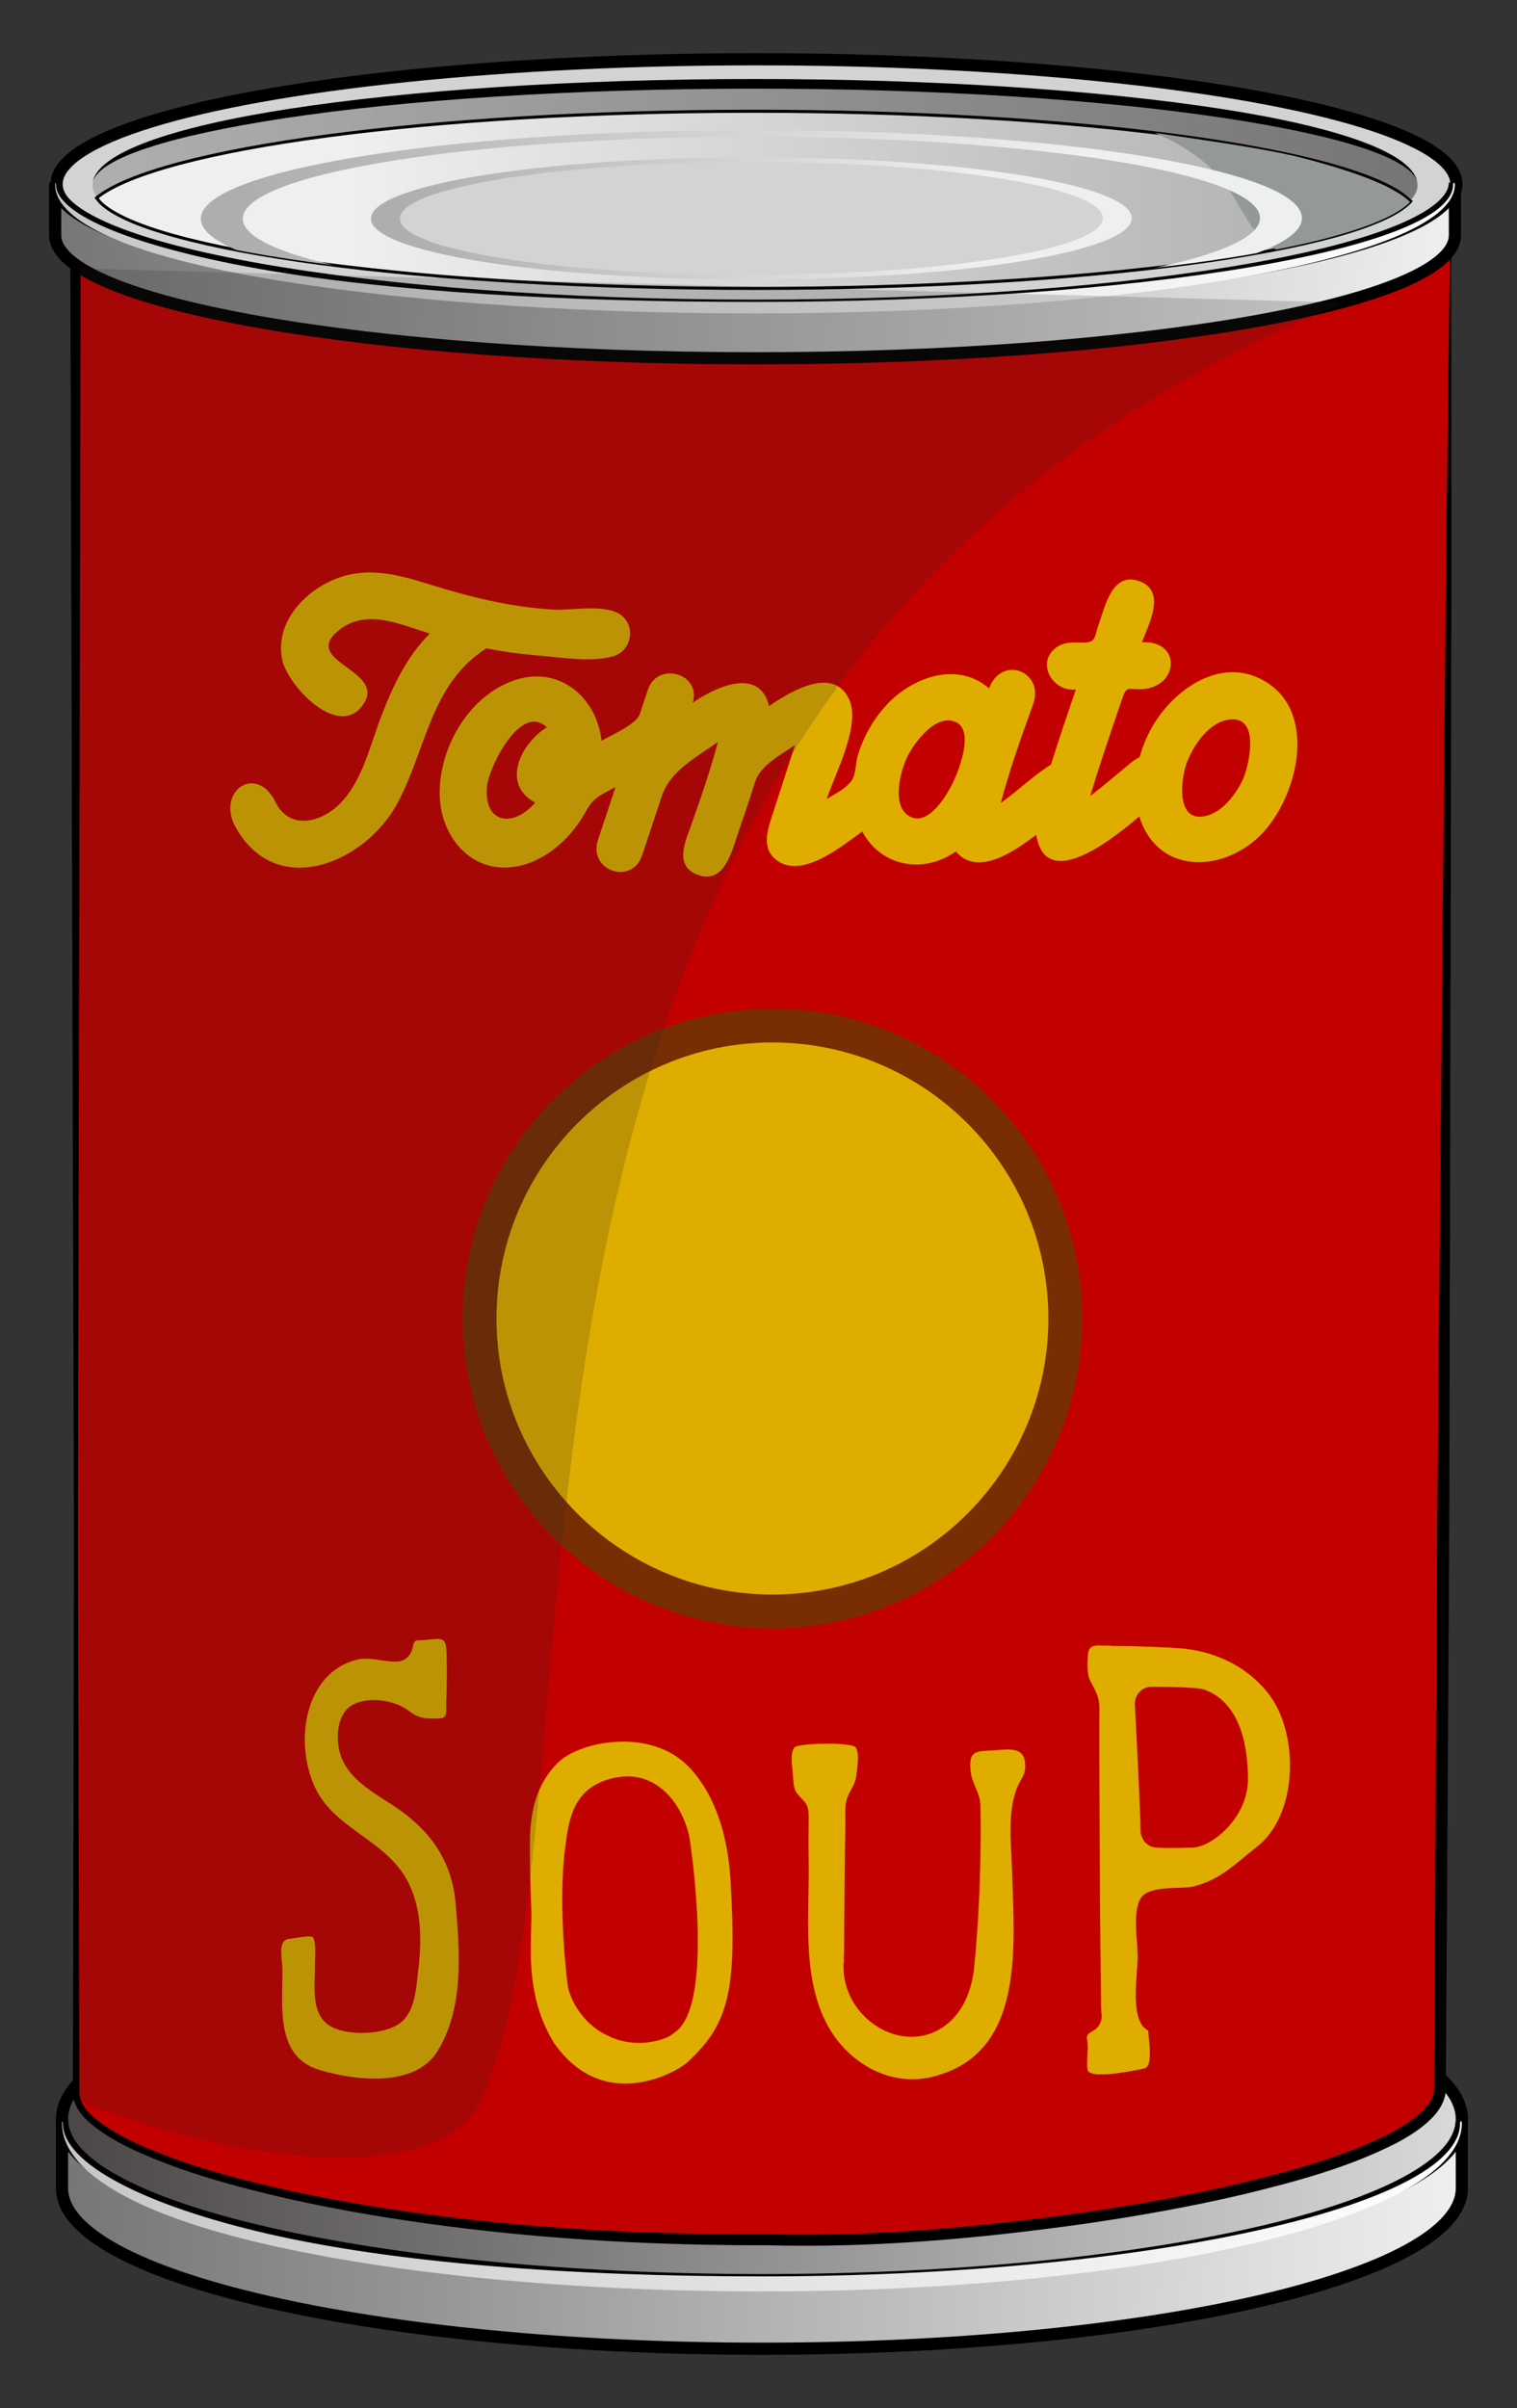 <?xml version="1.0" encoding="iso-8859-1"?>
<!-- Generator: Adobe Illustrator 21.1.0, SVG Export Plug-In . SVG Version: 6.00 Build 0)  -->
<svg version="1.1" id="cupboard" xmlns="http://www.w3.org/2000/svg" xmlns:xlink="http://www.w3.org/1999/xlink" x="0px" y="0px"
	 viewBox="0 0 124.531 197.606" style="enable-background:new 0 0 124.531 197.606;" xml:space="preserve">
<rect x="0" y="0" width="124.531" height="197.606" fill="#333333" stroke="none"/>
<linearGradient id="SVGID_1_" gradientUnits="userSpaceOnUse" x1="5.178" y1="177.824" x2="119.906" y2="179.106">
	<stop  offset="0" style="stop-color:#4B4747"/>
	<stop  offset="1" style="stop-color:#D9D9DB"/>
</linearGradient>
<path style="fill-rule:evenodd;clip-rule:evenodd;fill:url(#SVGID_1_);stroke:#000000;" d="M7.252,170.186l110.345-0.197
	c1.589,1.258,2.407,2.58,2.407,3.903c0,7.533-25.734,13.648-57.459,13.648c-31.726,0-57.455-6.115-57.455-13.648
	C5.09,172.64,5.821,171.388,7.252,170.186z"/>
<linearGradient id="SVGID_2_" gradientUnits="userSpaceOnUse" x1="5.182" y1="182.32" x2="119.892" y2="183.691">
	<stop  offset="0" style="stop-color:#777576"/>
	<stop  offset="1" style="stop-color:#EEEFF0"/>
</linearGradient>
<path style="fill-rule:evenodd;clip-rule:evenodd;fill:url(#SVGID_2_);stroke:#000000;" d="M120.004,173.937v5.63
	c0,7.278-25.734,13.176-57.459,13.176c-31.726,0-57.455-5.897-57.455-13.176v-5.63c0,7.278,25.729,13.177,57.455,13.177
	C94.269,187.114,120.004,181.216,120.004,173.937z"/>
<linearGradient id="SVGID_3_" gradientUnits="userSpaceOnUse" x1="5.119" y1="181.187" x2="120.027" y2="180.693">
	<stop  offset="0" style="stop-color:#C8C6C8"/>
	<stop  offset="1" style="stop-color:#FFFFFF"/>
</linearGradient>
<path style="fill-rule:evenodd;clip-rule:evenodd;fill:url(#SVGID_3_);" d="M5.095,174.251c-0.027-0.249,0.044-0.192,0.065,0
	c0,3.298,6.728,6.741,16.862,9.067c10.364,2.377,24.692,3.488,40.522,3.488c31.436,0,57.312-5.744,57.312-12.556
	c0.006-0.255,0.143-0.249,0.143,0c0,7.616-25.435,13.79-57.454,13.79c-15.895,0-30.295-1.477-40.725-3.873
	C11.162,181.726,5.095,178.225,5.095,174.251z"/>
<g>
	<path style="fill-rule:evenodd;clip-rule:evenodd;fill:#C20000;" d="M119.082,19.805c-1.229,4.019-25.643,8.868-56.789,8.956
		c-30.654-0.17-46.151-2.955-56.095-7.427l0.055,150.413c-0.065,5.45,25.315,12.238,56.084,12.03
		c18.932,0.787,55.397-5.073,55.871-12.238L119.082,19.805z"/>
	<path d="M119.129,19.823c-0.201,0.597-0.711,1.002-1.193,1.351c-0.498,0.346-1.034,0.627-1.578,0.886
		c-1.092,0.513-2.228,0.919-3.372,1.289c-2.294,0.729-4.634,1.297-6.985,1.796c-4.707,0.987-9.466,1.705-14.24,2.263
		c-9.554,1.084-19.167,1.588-28.779,1.669c-9.614-0.012-19.229-0.257-28.817-1.119c-4.791-0.441-9.574-1.046-14.307-1.986
		c-4.727-0.936-9.415-2.245-13.834-4.247l0.603-0.39L6.401,126.302l0.07,26.242l0.035,13.121l0.009,3.28l0.005,1.64
		c0.02,0.538-0.041,1.125,0.056,1.572c0.263,0.931,1.139,1.67,1.993,2.27c0.882,0.604,1.845,1.103,2.827,1.554
		c3.964,1.767,8.213,2.871,12.462,3.814c4.263,0.921,8.576,1.609,12.907,2.14c8.675,1.069,17.384,1.441,26.151,1.412
		c8.7,0.228,17.436-0.566,26.067-1.786c4.315-0.631,8.613-1.402,12.853-2.398c4.218-1.026,8.473-2.169,12.301-4.114
		c0.939-0.499,1.855-1.062,2.588-1.768c0.363-0.35,0.675-0.742,0.851-1.16c0.087-0.198,0.145-0.443,0.152-0.609l0.004-0.82
		l0.035-6.561l0.069-13.12l0.146-26.242l0.483-52.481l0.245-26.241l0.32-26.24L119.129,19.823z M119.132,19.805l0.018,26.243
		l-0.057,26.241l-0.122,52.484l-0.156,26.241l-0.081,13.121l-0.041,6.561l-0.005,0.82c-0.017,0.381-0.104,0.672-0.229,0.977
		c-0.253,0.593-0.647,1.066-1.067,1.474c-0.85,0.812-1.822,1.398-2.809,1.924c-3.991,2.02-8.268,3.15-12.529,4.187
		c-4.276,1.001-8.598,1.772-12.937,2.402c-8.681,1.218-17.436,2.008-26.233,1.77c-8.725,0.021-17.525-0.445-26.212-1.566
		c-4.347-0.561-8.676-1.281-12.958-2.235c-4.271-0.98-8.535-2.113-12.562-3.939c-1-0.467-1.983-0.983-2.904-1.622
		c-0.887-0.651-1.844-1.39-2.2-2.605c-0.122-0.627-0.041-1.146-0.063-1.698l0.004-1.64l0.006-3.28l0.026-13.121l0.051-26.242
		L5.77,21.334c-0.001-0.235,0.19-0.427,0.426-0.428c0.062,0,0.125,0.015,0.178,0.038c4.351,1.937,8.979,3.204,13.656,4.176
		c4.684,0.957,9.439,1.584,14.208,2.049c9.542,0.91,19.148,1.207,28.738,1.269c9.593-0.028,19.192-0.481,28.73-1.512
		c4.769-0.515,9.528-1.148,14.234-2.073c2.352-0.466,4.692-0.999,6.985-1.694c1.144-0.353,2.279-0.741,3.368-1.235
		c0.543-0.248,1.077-0.521,1.571-0.853c0.479-0.337,0.976-0.723,1.17-1.285c0.01-0.025,0.038-0.039,0.063-0.03
		C119.119,19.763,119.132,19.784,119.132,19.805z"/>
</g>
<ellipse style="fill-rule:evenodd;clip-rule:evenodd;fill:#D2D3D4;stroke:#000000;" cx="62.101" cy="15.112" rx="57.457" ry="10.249"/>
<linearGradient id="SVGID_4_" gradientUnits="userSpaceOnUse" x1="4.612" y1="21.277" x2="119.353" y2="22.508">
	<stop  offset="0" style="stop-color:#777576"/>
	<stop  offset="1" style="stop-color:#EEEFF0"/>
</linearGradient>
<path style="fill-rule:evenodd;clip-rule:evenodd;fill:url(#SVGID_4_);stroke:#000000;" d="M119.436,14.98V19.3
	c0,5.576-25.729,10.102-57.454,10.102c-31.731,0-57.455-4.526-57.455-10.102V14.98c0,5.581,25.724,10.108,57.455,10.108
	C93.707,25.089,119.436,20.561,119.436,14.98z"/>
<linearGradient id="SVGID_5_" gradientUnits="userSpaceOnUse" x1="4.543" y1="20.485" x2="119.45" y2="20.027">
	<stop  offset="0" style="stop-color:#C8C6C8"/>
	<stop  offset="1" style="stop-color:#FFFFFF"/>
</linearGradient>
<path style="fill-rule:evenodd;clip-rule:evenodd;fill:url(#SVGID_5_);" d="M4.527,15.145c-0.027-0.191,0.044-0.148,0.071,0
	c0,2.533,6.721,5.17,16.855,6.951c10.364,1.823,24.693,2.681,40.528,2.681c31.436,0,57.307-4.313,57.307-9.632
	c0.005-0.197,0.142-0.191,0.142,0c0,5.842-25.435,10.576-57.448,10.576c-15.896,0-30.301-1.136-40.73-2.971
	C10.594,20.879,4.527,18.192,4.527,15.145z"/>
<linearGradient id="SVGID_6_" gradientUnits="userSpaceOnUse" x1="115.642" y1="15.575" x2="9.181" y2="14.863">
	<stop  offset="0" style="stop-color:#777576"/>
	<stop  offset="1" style="stop-color:#AEAEAF"/>
</linearGradient>
<ellipse style="fill-rule:evenodd;clip-rule:evenodd;fill:url(#SVGID_6_);" cx="61.981" cy="15.216" rx="54.383" ry="8.338"/>
<ellipse style="fill-rule:evenodd;clip-rule:evenodd;fill:none;" cx="61.981" cy="15.216" rx="54.383" ry="8.338"/>
<path style="fill-rule:evenodd;clip-rule:evenodd;" d="M61.982,6.484c14.923,0,28.443,0.934,38.233,2.446
	c9.588,1.481,15.655,3.582,16.124,5.99c-0.546-1.965-6.432-3.8-15.671-5.209C90.182,8.115,76.442,7.276,61.982,7.276
	c-15.115,0-28.793,0.929-38.693,2.436c-9.239,1.409-15.125,3.244-15.671,5.209c0.47-2.408,6.541-4.51,16.124-5.99
	C33.533,7.418,47.053,6.484,61.982,6.484z"/>
<linearGradient id="SVGID_7_" gradientUnits="userSpaceOnUse" x1="27.693" y1="15.803" x2="107.743" y2="17.769">
	<stop  offset="0" style="stop-color:#D9D9DB"/>
	<stop  offset="1" style="stop-color:#888587"/>
</linearGradient>
<path style="fill-rule:evenodd;clip-rule:evenodd;fill:url(#SVGID_7_);" d="M61.982,23.669c-27.216,0-49.767-3.068-53.759-7.066
	l-0.07-0.087l0.377-0.268c6.061-3.795,27.504-6.612,53.025-6.635c26.467-0.021,48.587,2.982,53.725,6.98l0.229,0.201l-0.252,0.219
	C110.186,20.806,88.257,23.669,61.982,23.669z"/>
<linearGradient id="SVGID_8_" gradientUnits="userSpaceOnUse" x1="28.703" y1="16.368" x2="112.252" y2="16.445">
	<stop  offset="0" style="stop-color:#EEEFF0"/>
	<stop  offset="1" style="stop-color:#AEAEAF"/>
</linearGradient>
<path style="fill-rule:evenodd;clip-rule:evenodd;fill:url(#SVGID_8_);stroke:#000000;stroke-width:0.25;" d="M61.982,23.669
	c-27.216,0-49.767-3.068-53.759-7.066l-0.295-0.36l0.055-0.049c5.09-4.013,27.171-7.044,53.639-7.065
	c26.467-0.018,48.586,2.981,53.725,6.983l0.459,0.404l-0.071,0.087C111.749,20.6,89.191,23.669,61.982,23.669z"/>
<path style="fill-rule:evenodd;clip-rule:evenodd;fill:#959899;" d="M104.743,20.479l-0.76-0.529
	c-2.758-2.305-2.233-6.044-9.19-9.048c4.63,0.677,8.513,1.228,11.559,1.917c4.872,1.233,7.81,2.402,9.163,3.544l0.241,0.218
	l-0.022,0.021c-1.376,1.376-4.958,2.648-10.179,3.719L104.743,20.479z"/>
<linearGradient id="SVGID_9_" gradientUnits="userSpaceOnUse" x1="80.476" y1="17.939" x2="32.858" y2="17.895">
	<stop  offset="0" style="stop-color:#EEEFF0"/>
	<stop  offset="1" style="stop-color:#AEAEAF"/>
</linearGradient>
<path style="fill-rule:evenodd;clip-rule:evenodd;fill:url(#SVGID_9_);" d="M61.709,22.931c-17.238,0.011-31.239-2.223-31.261-4.985
	c-0.017-2.769,13.962-5.024,31.201-5.034c17.238-0.012,31.244,2.223,31.261,4.985C92.927,20.665,78.947,22.921,61.709,22.931z"/>
<path style="fill-rule:evenodd;clip-rule:evenodd;fill:#D2D3D4;" d="M61.709,22.55c-15.923,0.011-28.864-2.048-28.88-4.604
	c-0.017-2.556,12.897-4.642,28.82-4.652c15.928-0.011,28.868,2.047,28.885,4.603C90.551,20.452,77.638,22.538,61.709,22.55z"/>
<linearGradient id="SVGID_10_" gradientUnits="userSpaceOnUse" x1="88.88" y1="16.334" x2="19.97" y2="16.27">
	<stop  offset="0" style="stop-color:#EEEFF0"/>
	<stop  offset="1" style="stop-color:#AEAEAF"/>
</linearGradient>
<path style="fill-rule:evenodd;clip-rule:evenodd;fill:url(#SVGID_10_);" d="M94.8,21.975l0.359-0.07
	c5.204-1.125,8.284-2.513,8.272-4.014c0-0.464-0.295-0.912-0.856-1.349c-3.915-3.047-20.772-5.335-40.937-5.318
	c-23.043,0.016-41.729,3.03-41.707,6.727c0.011,1.388,2.648,2.676,7.159,3.741l0.344,0.076l-0.044-0.006
	c-2.685-0.338-5.154-0.715-7.371-1.13l-0.596-0.114l-0.18-0.071c-1.78-0.775-2.752-1.616-2.758-2.49
	c-0.027-4.002,20.204-7.268,45.147-7.284c21.831-0.017,40.079,2.458,44.316,5.755c0.606,0.47,0.923,0.961,0.929,1.458
	c0.005,1.005-1.256,1.955-3.539,2.823l-0.163,0.061l-0.945,0.169c-1.752,0.295-3.647,0.573-5.662,0.824L94.8,21.975z"/>
<path style="fill-rule:evenodd;clip-rule:evenodd;fill:none;stroke:#2C2623;stroke-width:3;stroke-linecap:round;" d="M8.153,11.863
	"/>
<circle style="fill:#DFAD00;" cx="63.411" cy="108.201" r="24.042"/>
<path style="fill:#DFAD00;" d="M103.382,55.666c-3.485-1.663-7.174,1.085-8.841,4.056c-0.43,0.764-0.752,1.573-0.989,2.416
	c-0.403,0.18-0.653,0.405-0.985,0.679c-1.019,0.845-2.03,1.701-3.072,2.515c0.516-1.732,1.084-3.452,1.662-5.167
	c0.323-0.963,0.652-1.925,0.984-2.887c0.336-0.971,0.472-0.716,1.424-0.722c3.227-0.019,3.5-4.037,0.182-3.847
	c0.523-1.463,2.056-4.199-0.228-5.017c-2.231-0.801-2.81,2.101-3.329,3.559c-0.351,0.983-0.202,1.479-1.231,1.484
	c-0.681,0.004-1.444-0.088-2.058,0.274c-1.975,1.166-0.602,3.781,1.417,3.577c-0.703,2.045-1.397,4.094-2.043,6.158
	c-1.455,0.898-2.716,2.162-4.122,3.149c0.734-2.728,1.67-5.407,2.641-8.058c1.001-2.734-2.578-4.129-3.599-1.34
	c-2.538-2.219-6.142-0.987-8.267,1.197c-1.152,1.19-2.018,2.678-2.498,4.258c-0.228,0.749-0.148,1.912-0.73,2.342
	c-0.38,0.492-1.316,0.941-1.837,1.285c0.647-1.986,2.839-6.068,1.835-8.201c-1.319-2.801-4.911-0.556-6.56,0.562
	c-0.824-3.299-4.497-1.496-6.27-0.271c0.727-2.404-2.893-3.432-3.682-1.064l-0.657,1.974c-0.299,0.896-2.337,1.732-3.151,2.213
	c-0.394-3.621-3.548-6.24-7.226-4.94c-3.802,1.347-6.268,5.779-6.041,9.694c0.188,3.189,2.548,6.015,5.947,5.61
	c1.591-0.192,3.043-1.031,4.183-2.136c0.73-0.705,1.347-1.529,1.839-2.414c0.678-1.224,1.208-1.332,2.452-2.021
	c-0.48,1.446-0.96,2.889-1.44,4.333c-0.843,2.533,2.784,3.79,3.632,1.248c0.536-1.615,1.072-3.233,1.611-4.851
	c0.685-2.058,2.836-3.177,4.602-4.427c-0.609,2.273-1.371,4.506-2.16,6.725c-0.488,1.375-1.49,3.441,0.505,4.181
	c2.235,0.822,2.834-2.092,3.348-3.557c0.472-1.347,0.927-2.7,1.351-4.065c0.419-1.349,2.124-2.239,3.285-3.028
	c-0.622,1.918-1.246,3.836-1.868,5.754c-0.413,1.271-0.91,2.775,0.4,3.726c2.1,1.517,5.374-1.246,6.987-2.382
	c1.558,2.899,5.042,3.502,7.681,1.632c1.847,2.169,4.938-0.138,6.601-1.36c0.804,5.011,6.856-0.175,8.463-1.511
	c1.545,4.944,7.142,4.607,10.191,1.279C106.668,65.061,108.255,57.993,103.382,55.666z M43.935,65.865
	c-1.839,2.123-4.281,1.703-3.951-1.396c0.152-1.442,2.724-6.844,4.906-4.786C42.777,61.003,41.084,64.317,43.935,65.865z
	 M78.245,64.183c-0.498,1.035-1.974,3.581-3.495,2.854c-1.639-0.784-0.848-3.733-0.277-4.912c0.573-1.19,2.379-3.641,4.025-2.855
	C79.984,59.982,78.705,63.231,78.245,64.183z M101.987,64.052c-0.611,1.267-1.854,2.865-3.394,2.966
	c-2.05,0.129-1.615-3.149-1.219-4.285c0.532-1.521,1.891-3.579,3.692-3.702C103.471,58.87,102.523,62.935,101.987,64.052z
	 M39.928,53.201c1.424,0.288,2.863,0.48,4.31,0.597c1.822,0.146,4.353,0.583,6.119,0.053c1.391-0.415,1.833-2.235,0.794-3.233
	c-1.192-1.144-4.137-0.501-5.686-0.589c-3.498-0.2-6.793-1.01-10.124-2.05c-2.726-0.837-5.295-1.577-8.083-0.349
	c-2.502,1.104-4.693,3.638-4.088,6.519c0.436,2.074,4.451,6.382,6.5,3.853c2.432-2.999-5.127-3.632-1.869-6.27
	c2.272-1.841,5.079-0.476,7.483,0.261c-1.931,1.916-3.065,4.381-4.023,6.885c-0.903,2.356-1.509,5.192-3.331,7.05
	c-1.544,1.574-4.159,2.254-5.321-0.118c-1.549-3.164-4.939-0.879-3.237,2.122c3.375,5.956,10.633,2.863,13.255-2.021
	C35.016,61.462,35.311,56.148,39.928,53.201z"/>
<path style="fill:#792D02;" d="M37.978,108.201c0,14.021,11.41,25.43,25.433,25.43c14.023,0,25.433-11.409,25.433-25.43
	c0-14.025-11.41-25.433-25.433-25.433C49.389,82.768,37.978,94.176,37.978,108.201z M40.759,108.201
	c0-12.493,10.161-22.655,22.652-22.655c12.49,0,22.652,10.162,22.652,22.655c0,12.488-10.162,22.652-22.652,22.652
	C50.92,130.853,40.759,120.689,40.759,108.201z"/>
<path style="fill:#DFAD00;" d="M32.793,148.517c-1.651-1.169-3.92-2.204-4.748-4.245c-0.549-1.36-0.477-3.642,0.931-4.385
	c1.325-0.701,3.427-0.376,4.603,0.521c0.856,0.653,1.369,0.631,2.483,0.611c0.745-0.014,0.537-0.617,0.566-1.298
	c0.058-1.285,0.063-2.579,0.037-3.867c-0.033-1.553-0.261-1.411-1.736-1.279c-0.885,0.077-0.887-0.116-1.075,0.714
	c-0.133,0.591-0.636,1.029-1.216,1.062c-1.108,0.065-2.286-0.428-3.367-0.148c-4.255,1.092-5.117,6.679-3.46,10.368
	c1.641,3.665,6.165,4.416,7.859,8.217c0.954,2.139,0.941,4.552,0.67,6.848c-0.173,1.439-0.235,3.385-1.45,4.349
	c-1.294,1.025-4.441,1.121-5.82,0.262c-1.595-0.996-1.202-3.289-1.219-4.938c-0.009-0.694,0.123-1.599-0.113-2.269
	c-0.108-0.312-1.601,0.038-1.933,0.057c-1.085,0.071-0.615,1.641-0.617,2.573c-0.005,3.126-0.543,7.112,3.021,8.188
	c2.847,0.859,7.856,1.523,9.734-1.576c2.148-3.544,1.807-8.087,1.456-12.075C37.117,152.836,35.451,150.402,32.793,148.517z
	 M56.238,144.702c-3.223-2.937-8.903-1.749-10.557,0.067c-2.191,2.269-2.183,5.297-2.177,6.933c0,0.025-0.006,2.302,0.106,4.792
	c0.025,0.567,0.009,1.204-0.012,1.878c-0.071,2.507-0.172,5.936,1.893,9.3c1.379,1.951,3.089,3.052,5.077,3.269
	c2.699,0.294,5.195-1.083,5.919-1.758c3.36-3.119,4.012-5.894,3.483-14.836C59.636,148.646,57.496,145.848,56.238,144.702z
	 M55.429,166.758l-0.334,0.246c-0.067,0.051-0.134,0.09-0.207,0.126c-1.219,0.592-3.314,0.813-5.027-0.097
	c-1.555-0.687-2.955-2.404-3.258-4.107c-0.033-0.259-0.829-6.402-0.218-11.228c0.303-2.404,0.649-5.132,4.146-5.825
	c3.302-0.657,5.453,2.056,6.057,4.857C56.618,150.863,58.74,164.403,55.429,166.758z M81.303,143.655
	c-1.402,0.05-1.773,0.175-1.617,1.73c0.096,0.962,0.771,1.753,0.795,2.696c0.038,1.399,0.031,2.797,0.004,4.193
	c-0.05,2.974-0.206,5.945-0.488,8.903c-0.158,1.961-0.872,3.969-2.487,5.106c-3.715,2.608-8.857-1.108-8.208-5.605
	c-0.075,0.494-0.013-0.428-0.013-0.553c0.004-0.552,0.006-1.104,0.011-1.657c0.01-1.528,0.022-3.058,0.037-4.588
	c0.013-1.298,0.025-2.596,0.057-3.895c0.015-0.599-0.024-1.197,0.017-1.797c0.064-1.016,0.782-1.538,0.874-2.45
	c0.057-0.563,0.396-2.308-0.248-2.464c-0.734-0.178-1.515-0.189-2.265-0.182c-0.776,0.006-1.571,0.039-2.335,0.193
	c-0.679,0.138-0.395,1.725-0.353,2.305c0.098,1.454,0.127,1.355,0.929,2.225c0.39,0.419,0.373,0.936,0.369,1.465
	c-0.008,1.106-0.023,2.208-0.002,3.314c0.092,4.37-0.607,9.399,1.452,13.413c1.664,3.239,5.185,5.278,8.674,4.429
	c7.659-1.866,6.76-10.544,6.57-16.988c-0.063-2.104-0.385-4.629,0.375-6.643c0.372-0.987,0.837-1.106,0.67-2.292
	C83.938,143.222,82.361,143.617,81.303,143.655z M104.118,138.979c-1.872-2.381-4.631-3.566-7.521-3.739
	c-1.267-0.075-2.538-0.117-3.805-0.157c-0.294-0.01-2.098,0.015-1.604-0.068c-0.888,0.146-1.8-0.33-1.881,0.795
	c-0.048,0.681-0.108,1.532,0.213,2.16c0.461,0.901,0.736,1.257,0.73,2.269c-0.019,2.261-0.006,4.522,0.004,6.785
	c0.023,5.554,0.046,11.104,0.125,16.658c0.005,0.486-0.006,0.982,0.031,1.467c0.119,0.591-0.149,1.222-0.67,1.501
	c-0.759,0.411-0.459,0.455-0.442,1.396c0.005,0.186-0.188,1.988,0.104,1.984c0.637,0.526,3.773-0.121,4.539-0.292
	c0.745-0.165,0.352-2.386,0.308-3.104c-1.56-0.764-0.856-4.598-0.86-6.088c-0.002-1.267-0.411-3.506,0.2-4.686
	c0.633-1.217,3.311-0.791,4.39-1.056c2.216-0.549,3.449-1.883,5.182-3.241C106.631,148.885,106.625,142.163,104.118,138.979z
	 M97.882,151.619c-2.719,0.083-3.084-0.009-3.241-0.048c-0.619-0.155-1.043-0.787-1.018-1.449c0.026-0.624-0.27-6.607-0.462-10.232
	c-0.018-0.375,0.115-0.745,0.361-1.022c0.244-0.275,0.593-0.437,0.951-0.442c0.029,0,3.709-0.029,4.406,0.231
	c1.599,0.572,3.515,2.298,3.568,7.263C102.488,149.171,99.456,151.594,97.882,151.619z"/>
<path style="opacity:0.19;fill-rule:evenodd;clip-rule:evenodd;fill:#2C2623;" d="M110.378,24.832
	c-77.86,31.512-58.871,119.362-70.768,147.244c-3.297,7.727-20.667,5.334-33.08,0.334L6.54,22.028L110.378,24.832z"/>
</svg>
